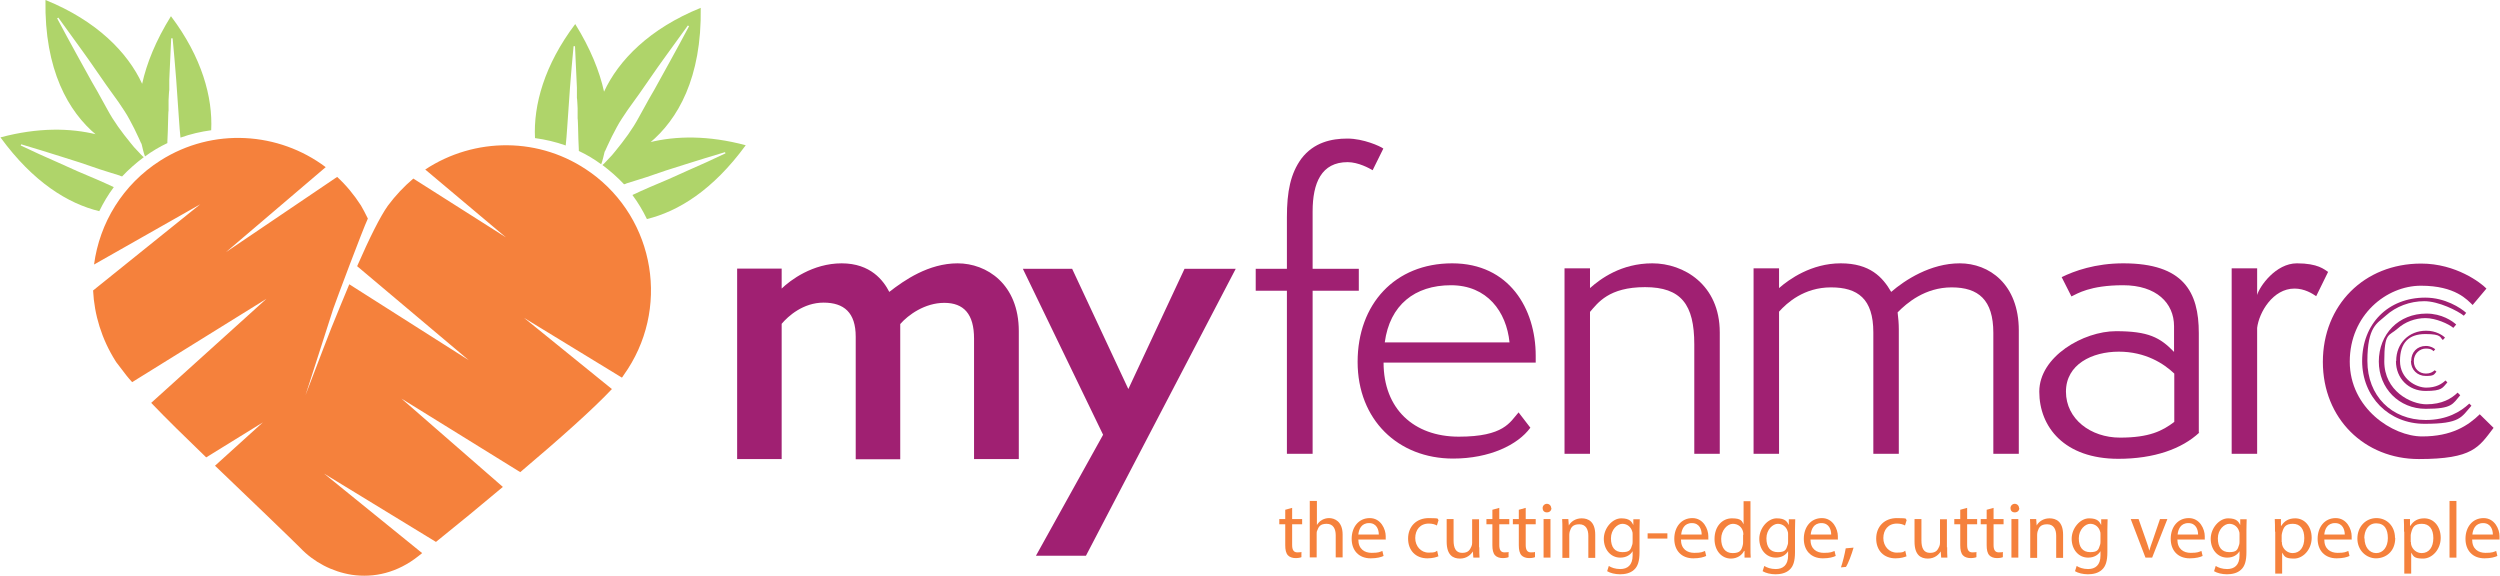 <?xml version="1.0" encoding="UTF-8"?>
<svg id="Guides" xmlns="http://www.w3.org/2000/svg" width="1050" height="241.9" version="1.1" viewBox="0 0 1050 241.9">
  <!-- Generator: Adobe Illustrator 29.1.0, SVG Export Plug-In . SVG Version: 2.1.0 Build 142)  -->
  <defs>
    <style>
      .st0 {
        fill: #afd46a;
      }

      .st1 {
        fill: #a02072;
      }

      .st2 {
        fill: #f5813c;
      }
    </style>
  </defs>
  <g>
    <path class="st1" d="M540.5,190.6v-68.5h-13.1v-9.2h13.1v-21.7c0-10.7,1.5-18.3,6.1-24.6,5.2-6.8,12.6-8.4,19.3-8.4s13.8,3.2,15.1,4.2l-4.5,9.1c-1.3-.8-6-3.4-10.5-3.4-11,0-14.7,8.7-14.7,20.7v24.1h19.4v9.2h-19.4v68.5h-10.7Z"/>
    <path class="st1" d="M642.7,179.7c-5.2,7.1-17,12.9-32.4,12.9-23.1,0-40.1-16.3-40.1-40.6s15.7-41.4,39.7-41.4,35.1,19.1,35.1,38.8v2.9h-63.9c0,19.3,12.6,31.1,31.6,31.1s21.5-6.1,25.1-10.2l5,6.5h0ZM634,143.8c-1.3-12.9-9.4-24-24.6-24s-25.7,8.3-27.8,24h52.5Z"/>
    <path class="st1" d="M711.6,190.6v-46c0-16.7-5.5-24-20.7-24s-19.8,6.6-23.1,10.4v59.6h-10.7v-77.9h10.7v8.3c4.4-3.9,13.1-10.4,26.2-10.4s28.3,8.9,28.3,29v51h-10.7,0Z"/>
    <path class="st1" d="M837.2,190.6v-50.8c0-13.9-6.3-19.1-17.5-19.1s-18.9,6.6-22.7,10.5c.3,2.4.5,4.7.5,7.1v52.3h-10.7v-51c0-14.1-6.5-18.9-17.8-18.9s-18.5,6.5-21.8,10.2v59.7h-10.7v-77.9h10.7v8.3c4.2-3.7,13.6-10.4,25.9-10.4s17.6,5.8,21.2,12c5.8-5,16.5-12,28.8-12s24.8,8.7,24.8,28.2v51.8h-10.7,0Z"/>
    <path class="st1" d="M923.7,181.7c-7.3,6.8-18.9,11-34,11-22.7,0-33.2-13.4-33.2-28.2s18.6-25.4,32.2-25.4,18.5,2.6,24.4,8.7v-10.8c0-9.7-7.4-17.2-21.4-17.2s-19.3,3.6-21.7,4.7l-4.1-8.1c5.3-2.6,14.1-5.8,25.9-5.8,25.3,0,31.7,12,31.7,29.3v41.8h0ZM913.2,156.9c-4.4-4.2-12.1-9.2-23.3-9.2s-22.2,5.3-22.2,16.8,10.4,19.3,22.7,19.3,17.8-2.8,22.8-6.6v-20.2Z"/>
    <path class="st1" d="M937.3,190.6v-77.9h10.7v11.2c1-3.6,7.8-13.3,16.7-13.3s11.5,2.6,13.1,3.6l-5,10.2c-1.6-1.1-4.9-3.2-9.1-3.2-9.1,0-14.9,10-15.7,16.5v52.9h-10.7Z"/>
    <g>
      <path class="st1" d="M1012.6,151.7c0,3.6,2.7,6.2,6.2,6.2s3.4-.5,4.5-1.8l-.7-.6c-.9.8-2,1.4-3.7,1.4-2.7,0-5.1-1.9-5.1-5.2s2.6-5.3,5-5.3,2.8.7,3.3,1.1l.7-.8c-.6-.5-1.9-1.4-3.9-1.4-3.7,0-6.2,2.6-6.2,6.3h0Z"/>
      <path class="st1" d="M1006.3,151.7c0,7.2,5.3,12.5,12.4,12.5s7.1-1.3,9.2-3.6l-.8-.8c-1.6,1.5-4,3-8.1,3s-11-3.5-11-11.2,3.7-11.3,10.7-11.3,6,1.5,7.3,2.5l.9-1c-1-1-3.8-2.9-7.9-2.9-7.3,0-12.6,5.3-12.6,12.7h0Z"/>
      <path class="st1" d="M1041.6,173.9c-5,4.9-11.9,9.4-24.3,9.4s-30.4-11.8-30.4-31.4,15.4-31.9,29.9-31.9,19.5,6,21.7,8.1l5.8-6.9c-2.3-2.4-12.8-10.5-27.4-10.5-24,0-41.3,17.5-41.3,41.3s17.5,40.8,40.3,40.8,25.2-5,31.4-13.1l-5.8-5.7h0Z"/>
      <path class="st1" d="M992.1,151.6c0,15.1,11.2,26.4,26.2,26.4s15.4-2.7,19.7-7.6l-.9-.9c-3.6,3.4-9.4,6.9-18.3,6.9-14.4,0-24.5-10.2-24.5-24.8s4.2-15.8,7.7-19c4.3-3.9,10.2-6.1,16.2-6.1s14,4,16.6,6.1l1-1.2c-2.3-2.1-8.9-6.4-17.2-6.4-15.6,0-26.5,11-26.5,26.7h0Z"/>
      <path class="st1" d="M999.1,151.8c0,11.3,8.5,19.9,19.7,19.9s11.3-2,14.5-5.7l-1.1-1.1c-2.6,2.5-6.5,4.9-13.1,4.9s-17.7-5.6-17.7-18,1.9-10.5,5.6-13.8c3.1-2.8,7.4-4.4,11.7-4.4s9.7,2.4,11.7,4.1l1.2-1.4c-1.6-1.5-6.1-4.6-12.5-4.6-11.6,0-20,8.5-20,20.2h0Z"/>
    </g>
  </g>
  <g>
    <path class="st1" d="M409.1,192.9v-50.7c0-10.3-4.3-15-12.5-15s-15.2,5.1-18.5,8.9v56.8h-18.7v-51.5c0-10.1-4.9-14.3-13.5-14.3s-14.9,5.7-17.6,8.9v56.8h-18.7v-80h18.7v8.4c3.6-3.5,13-10.6,25.2-10.6s17.6,7.3,20,12c6.3-4.9,16.5-12,28.7-12s25.7,8.7,25.7,28.5v53.7h-18.7Z"/>
    <path class="st1" d="M435.1,233.4l28.2-50.8-33.7-69.7h20.7l23.6,50.5,23.6-50.5h21.5l-62.9,120.5h-21.1Z"/>
  </g>
  <g>
    <path class="st2" d="M248.1,72.5c-21.2-15.3-48.9-14.9-69.5-1.3l33.9,28.5-38.9-24.7c-3.9,3.3-7.5,7.1-10.7,11.4-3.2,4.5-7.7,13.5-12.9,25.4l46.9,39.5-50.2-31.9c-2.4,5.7-4.9,11.9-7.6,18.5,0,0-5.3,13.6-10.8,28.1,5.8-18.1,11.7-36.4,11.7-36.4,1.1-3.2,12.3-33.1,14.5-37.8-1.1-2.2-2-4-2.9-5.5-2.9-4.5-6.2-8.5-10-12l-46.7,31.6,41.9-35.7c-19.7-14.8-47.3-16.8-69.4-2.8-15.9,10.1-25.6,26.3-27.9,43.7l44.6-25.3-45,36.2c.5,10.2,3.6,20.4,9.4,29.6.2.3.4.7.7,1l3.9,5.1c.7.9,1.5,1.8,2.4,2.8l56.4-35-48.4,43.7c6.4,6.7,14.3,14.4,23.1,22.9l23.8-14.7-20.1,18.2c10.7,10.2,34.4,33,35.8,34.5,5.7,6,13.4,10,21.6,11.3,9.3,1.4,19.2-.8,28.1-7.9.5-.4,1-.8,1.5-1.2l-41.2-33.4,47,28.7c9.7-7.8,19.2-15.6,28.1-23.1l-42.6-37.1,49.9,30.9c16.8-14.2,30.7-26.6,38.5-34.9l-36.9-29.9,41.1,25.1c.3-.3.5-.7.7-1,19.7-27.4,13.5-65.5-13.9-85.2Z"/>
    <path class="st0" d="M272.9,60c11.7-9.7,21.9-27.3,21.4-56.7-21.5,8.7-34.5,22-40.6,35.2-1.9-8.6-5.7-18.1-12.1-28.4-13,17.2-17.6,34.1-16.9,47.9,4.4.6,8.7,1.6,12.9,3.1.2-2.4.5-4.8.6-7.2l.3-4.3.3-4.3.3-4.3.3-4.3c.5-5.8.9-11.6,1.5-17.3h.6c.3,5.8.5,11.6.8,17.4v4.3c.1,0,.3,4.3.3,4.3v4.3c.1,0,.2,4.3.2,4.3,0,2.9.2,5.8.3,8.7,0,.2,0,.5,0,.7,3.2,1.5,6.4,3.4,9.4,5.6,0,0,0,0,0,0,.6-1.6,1-3.4,1.4-5.1,0-.2.2-.4.3-.6.3-.7.6-1.3.9-2,1.2-2.7,2.5-5.2,3.9-7.8.7-1.3,1.4-2.5,2.2-3.7.8-1.2,1.6-2.4,2.4-3.6,1.7-2.4,3.4-4.7,5.1-7.1l2.5-3.6,2.5-3.6,2.5-3.6,2.5-3.5c3.4-4.7,6.8-9.4,10.2-14.1l.5.3c-2.7,5.1-5.5,10.2-8.3,15.3l-2.1,3.8-2.1,3.8-2.1,3.8-2.2,3.8c-1.4,2.5-2.8,5.1-4.2,7.6-.7,1.3-1.4,2.5-2.2,3.8-.8,1.2-1.6,2.4-2.4,3.6-1.7,2.4-3.5,4.7-5.3,6.9-.5.6-.9,1.1-1.4,1.7-.5.5-1,1.1-1.5,1.6-.5.5-1,1.1-1.5,1.6-.2.2-.5.5-.7.7-.1,0-.3.2-.4.3,3.3,2.5,6.4,5.2,9.1,8.1.4-.1.8-.2,1.1-.4,2.8-.9,5.6-1.7,8.3-2.6l4.1-1.4,4.1-1.4,4.1-1.3,4.1-1.3c5.5-1.7,11.1-3.5,16.6-5.1l.2.5c-5.2,2.5-10.5,4.9-15.8,7.2l-4,1.8-4,1.8-4,1.7-4,1.7c-2.4,1-4.9,2.2-7.3,3.3,2.4,3.2,4.4,6.6,6.1,10.1,13.1-3.2,27.7-12.1,41.5-31-15.7-4.2-29.3-4-40.5-1.2Z"/>
    <path class="st0" d="M40.5,56.7C28.8,47,18.6,29.4,19.1,0c21.5,8.7,34.5,22,40.6,35.2,1.9-8.6,5.7-18.1,12.1-28.4,13,17.2,17.6,34.1,16.9,47.9-4.4.6-8.7,1.6-12.9,3.1-.2-2.4-.5-4.8-.6-7.2l-.3-4.3-.3-4.3-.3-4.3-.3-4.3c-.5-5.8-.9-11.6-1.5-17.3h-.6c-.3,5.8-.5,11.6-.8,17.4v4.3c-.1,0-.3,4.3-.3,4.3v4.3c-.1,0-.2,4.3-.2,4.3,0,2.9-.2,5.8-.3,8.7,0,.2,0,.5,0,.7-3.2,1.5-6.4,3.4-9.4,5.6,0,0,0,0,0,0-.6-1.6-1-3.4-1.4-5.1,0-.2-.2-.4-.3-.6-.3-.7-.6-1.3-.9-2-1.2-2.7-2.5-5.2-3.9-7.8-.7-1.3-1.4-2.5-2.2-3.7-.8-1.2-1.6-2.4-2.4-3.6-1.7-2.4-3.4-4.7-5.1-7.1l-2.5-3.6-2.5-3.6-2.5-3.6-2.5-3.5c-3.4-4.7-6.8-9.4-10.2-14.1l-.5.3c2.7,5.1,5.5,10.2,8.3,15.3l2.1,3.8,2.1,3.8,2.1,3.8,2.2,3.8c1.4,2.5,2.8,5.1,4.2,7.6.7,1.3,1.4,2.5,2.2,3.8.8,1.2,1.6,2.4,2.4,3.6,1.7,2.4,3.5,4.7,5.3,6.9.5.6.9,1.1,1.4,1.7.5.5,1,1.1,1.5,1.6.5.5,1,1.1,1.5,1.6.2.2.5.5.7.7.1,0,.3.2.4.3-3.3,2.5-6.4,5.2-9.1,8.1-.4-.1-.8-.2-1.1-.4-2.8-.9-5.6-1.7-8.3-2.6l-4.1-1.4-4.1-1.4-4.1-1.3-4.1-1.3c-5.5-1.7-11.1-3.5-16.6-5.1l-.2.5c5.2,2.5,10.5,4.9,15.8,7.2l4,1.8,4,1.8,4,1.7,4,1.7c2.4,1,4.9,2.2,7.3,3.3-2.4,3.2-4.4,6.6-6.1,10.1-13.1-3.2-27.7-12.1-41.5-31,15.7-4.2,29.3-4,40.5-1.2Z"/>
  </g>
  <g>
    <path class="st2" d="M542.7,213.3v4.7h4.2v2.2h-4.2v8.7c0,2,.6,3.1,2.2,3.1s1.3-.1,1.7-.2v2.2c-.4.2-1.3.4-2.5.4s-2.5-.4-3.2-1.2c-.8-.9-1.1-2.3-1.1-4.2v-8.8h-2.5v-2.2h2.5v-3.9l2.9-.8Z"/>
    <path class="st2" d="M550.2,210.4h2.9v10.1h0c.5-.8,1.2-1.6,2.1-2.1.9-.5,1.9-.8,3-.8,2.2,0,5.7,1.3,5.7,6.9v9.6h-2.9v-9.3c0-2.6-1-4.8-3.8-4.8s-3.4,1.3-4,2.9c-.2.4-.2.8-.2,1.4v9.8h-2.9v-23.8Z"/>
    <path class="st2" d="M570.5,226.6c0,4,2.6,5.6,5.6,5.6s3.4-.4,4.5-.8l.5,2.1c-1,.5-2.8,1-5.4,1-5,0-8-3.3-8-8.2s2.9-8.7,7.6-8.7,6.7,4.7,6.7,7.6,0,1.1-.1,1.4h-11.4ZM579.1,224.5c0-1.9-.8-4.8-4.1-4.8s-4.3,2.7-4.5,4.8h8.6Z"/>
    <path class="st2" d="M604.2,233.6c-.8.4-2.5.9-4.7.9-4.9,0-8.1-3.3-8.1-8.3s3.4-8.6,8.7-8.6,3.3.4,4.1.8l-.7,2.3c-.7-.4-1.8-.8-3.4-.8-3.7,0-5.7,2.7-5.7,6.1s2.4,6.1,5.6,6.1,2.8-.4,3.6-.8l.5,2.2Z"/>
    <path class="st2" d="M621.3,229.8c0,1.7,0,3.1.1,4.4h-2.6l-.2-2.6h0c-.8,1.3-2.5,3-5.4,3s-5.6-1.4-5.6-7.1v-9.5h2.9v9c0,3.1.9,5.2,3.6,5.2s3.3-1.4,3.9-2.7c.2-.4.3-1,.3-1.5v-9.9h2.9v11.8Z"/>
    <path class="st2" d="M629.7,213.3v4.7h4.2v2.2h-4.2v8.7c0,2,.6,3.1,2.2,3.1s1.3-.1,1.7-.2v2.2c-.4.2-1.3.4-2.5.4s-2.5-.4-3.2-1.2c-.8-.9-1.1-2.3-1.1-4.2v-8.8h-2.5v-2.2h2.5v-3.9l2.9-.8Z"/>
    <path class="st2" d="M640.8,213.3v4.7h4.2v2.2h-4.2v8.7c0,2,.6,3.1,2.2,3.1s1.3-.1,1.7-.2v2.2c-.4.2-1.3.4-2.5.4s-2.5-.4-3.2-1.2c-.8-.9-1.1-2.3-1.1-4.2v-8.8h-2.5v-2.2h2.5v-3.9l2.9-.8Z"/>
    <path class="st2" d="M651.6,213.4c0,1-.7,1.8-1.9,1.8s-1.8-.8-1.8-1.8.8-1.8,1.8-1.8,1.8.8,1.8,1.8ZM648.3,234.2v-16.2h2.9v16.2h-2.9Z"/>
    <path class="st2" d="M656.2,222.4c0-1.7,0-3-.1-4.4h2.6l.2,2.7h0c.8-1.5,2.7-3,5.4-3s5.7,1.3,5.7,6.9v9.7h-2.9v-9.3c0-2.6-1-4.8-3.8-4.8s-3.5,1.4-4,3c-.1.4-.2.9-.2,1.4v9.7h-2.9v-11.8Z"/>
    <path class="st2" d="M688.7,218c0,1.2-.1,2.5-.1,4.5v9.4c0,3.7-.7,6-2.3,7.4-1.6,1.5-3.9,1.9-5.9,1.9s-4.1-.5-5.4-1.3l.7-2.2c1.1.7,2.7,1.3,4.8,1.3,3,0,5.2-1.6,5.2-5.7v-1.8h0c-.9,1.5-2.6,2.7-5.2,2.7-4,0-6.9-3.4-6.9-7.9s3.6-8.6,7.3-8.6,4.4,1.5,5.1,2.8h0v-2.4h2.7ZM685.7,224.4c0-.5,0-.9-.2-1.3-.5-1.7-2-3.1-4.1-3.1s-4.8,2.4-4.8,6.1,1.6,5.8,4.8,5.8,3.5-1.1,4.1-3c.2-.5.2-1.1.2-1.6v-2.9Z"/>
    <path class="st2" d="M700.3,224v2.2h-8.3v-2.2h8.3Z"/>
    <path class="st2" d="M706,226.6c0,4,2.6,5.6,5.6,5.6s3.4-.4,4.5-.8l.5,2.1c-1,.5-2.8,1-5.4,1-5,0-8-3.3-8-8.2s2.9-8.7,7.6-8.7,6.7,4.7,6.7,7.6,0,1.1-.1,1.4h-11.4ZM714.7,224.5c0-1.9-.8-4.8-4.1-4.8s-4.3,2.7-4.5,4.8h8.6Z"/>
    <path class="st2" d="M735.2,210.4v19.6c0,1.4,0,3.1.1,4.2h-2.6v-2.8h-.2c-.9,1.8-2.9,3.2-5.5,3.2-3.9,0-6.9-3.3-6.9-8.2,0-5.4,3.3-8.7,7.3-8.7s4.2,1.2,4.9,2.5h0v-9.7h2.9ZM732.2,224.6c0-.4,0-.9-.1-1.2-.4-1.9-2-3.4-4.3-3.4s-4.9,2.7-4.9,6.3,1.6,6,4.8,6,3.8-1.3,4.3-3.5c.1-.4.1-.8.1-1.3v-2.8Z"/>
    <path class="st2" d="M754,218c0,1.2-.1,2.5-.1,4.5v9.4c0,3.7-.7,6-2.3,7.4-1.6,1.5-3.9,1.9-5.9,1.9s-4.1-.5-5.4-1.3l.7-2.2c1.1.7,2.7,1.3,4.8,1.3,3,0,5.2-1.6,5.2-5.7v-1.8h0c-.9,1.5-2.6,2.7-5.2,2.7-4,0-6.9-3.4-6.9-7.9s3.6-8.6,7.3-8.6,4.4,1.5,5.1,2.8h0v-2.4h2.7ZM751,224.4c0-.5,0-.9-.2-1.3-.5-1.7-2-3.1-4.1-3.1s-4.8,2.4-4.8,6.1,1.6,5.8,4.8,5.8,3.5-1.1,4.1-3c.2-.5.2-1.1.2-1.6v-2.9Z"/>
    <path class="st2" d="M760.4,226.6c0,4,2.6,5.6,5.6,5.6s3.4-.4,4.5-.8l.5,2.1c-1,.5-2.8,1-5.4,1-5,0-8-3.3-8-8.2s2.9-8.7,7.6-8.7,6.7,4.7,6.7,7.6,0,1.1-.1,1.4h-11.4ZM769.1,224.5c0-1.9-.8-4.8-4.1-4.8s-4.3,2.7-4.5,4.8h8.6Z"/>
    <path class="st2" d="M773.2,238.3c.7-2,1.6-5.6,2-8l3.3-.3c-.8,2.8-2.2,6.6-3.2,8.1l-2.1.2Z"/>
    <path class="st2" d="M800.8,233.6c-.8.4-2.5.9-4.7.9-4.9,0-8.1-3.3-8.1-8.3s3.4-8.6,8.7-8.6,3.3.4,4.1.8l-.7,2.3c-.7-.4-1.8-.8-3.4-.8-3.7,0-5.7,2.7-5.7,6.1s2.4,6.1,5.6,6.1,2.8-.4,3.6-.8l.5,2.2Z"/>
    <path class="st2" d="M817.8,229.8c0,1.7,0,3.1.1,4.4h-2.6l-.2-2.6h0c-.8,1.3-2.5,3-5.4,3s-5.6-1.4-5.6-7.1v-9.5h2.9v9c0,3.1.9,5.2,3.6,5.2s3.3-1.4,3.9-2.7c.2-.4.3-1,.3-1.5v-9.9h2.9v11.8Z"/>
    <path class="st2" d="M826.2,213.3v4.7h4.2v2.2h-4.2v8.7c0,2,.6,3.1,2.2,3.1s1.3-.1,1.7-.2v2.2c-.4.2-1.3.4-2.5.4s-2.5-.4-3.2-1.2c-.8-.9-1.1-2.3-1.1-4.2v-8.8h-2.5v-2.2h2.5v-3.9l2.9-.8Z"/>
    <path class="st2" d="M837.3,213.3v4.7h4.2v2.2h-4.2v8.7c0,2,.6,3.1,2.2,3.1s1.3-.1,1.7-.2v2.2c-.4.2-1.3.4-2.5.4s-2.5-.4-3.2-1.2c-.8-.9-1.1-2.3-1.1-4.2v-8.8h-2.5v-2.2h2.5v-3.9l2.9-.8Z"/>
    <path class="st2" d="M848.1,213.4c0,1-.7,1.8-1.9,1.8s-1.8-.8-1.8-1.8.8-1.8,1.8-1.8,1.8.8,1.8,1.8ZM844.8,234.2v-16.2h2.9v16.2h-2.9Z"/>
    <path class="st2" d="M852.7,222.4c0-1.7,0-3-.1-4.4h2.6l.2,2.7h0c.8-1.5,2.7-3,5.4-3s5.7,1.3,5.7,6.9v9.7h-2.9v-9.3c0-2.6-1-4.8-3.8-4.8s-3.5,1.4-4,3c-.1.4-.2.9-.2,1.4v9.7h-2.9v-11.8Z"/>
    <path class="st2" d="M885.2,218c0,1.2-.1,2.5-.1,4.5v9.4c0,3.7-.7,6-2.3,7.4-1.6,1.5-3.9,1.9-5.9,1.9s-4.1-.5-5.4-1.3l.7-2.2c1.1.7,2.7,1.3,4.8,1.3,3,0,5.2-1.6,5.2-5.7v-1.8h0c-.9,1.5-2.6,2.7-5.2,2.7-4,0-6.9-3.4-6.9-7.9s3.6-8.6,7.3-8.6,4.4,1.5,5.1,2.8h0v-2.4h2.7ZM882.2,224.4c0-.5,0-.9-.2-1.3-.5-1.7-2-3.1-4.1-3.1s-4.8,2.4-4.8,6.1,1.6,5.8,4.8,5.8,3.5-1.1,4.1-3c.2-.5.2-1.1.2-1.6v-2.9Z"/>
    <path class="st2" d="M898.2,218l3.2,9.1c.5,1.5,1,2.8,1.3,4.2h0c.4-1.3.8-2.7,1.4-4.2l3.1-9.1h3.1l-6.4,16.2h-2.8l-6.2-16.2h3.1Z"/>
    <path class="st2" d="M914.5,226.6c0,4,2.6,5.6,5.6,5.6s3.4-.4,4.5-.8l.5,2.1c-1,.5-2.8,1-5.4,1-5,0-8-3.3-8-8.2s2.9-8.7,7.6-8.7,6.7,4.7,6.7,7.6,0,1.1-.1,1.4h-11.4ZM923.2,224.5c0-1.9-.8-4.8-4.1-4.8s-4.3,2.7-4.5,4.8h8.6Z"/>
    <path class="st2" d="M943.6,218c0,1.2-.1,2.5-.1,4.5v9.4c0,3.7-.7,6-2.3,7.4-1.6,1.5-3.9,1.9-5.9,1.9s-4.1-.5-5.4-1.3l.7-2.2c1.1.7,2.7,1.3,4.8,1.3,3,0,5.2-1.6,5.2-5.7v-1.8h0c-.9,1.5-2.6,2.7-5.2,2.7-4,0-6.9-3.4-6.9-7.9s3.6-8.6,7.3-8.6,4.4,1.5,5.1,2.8h0v-2.4h2.7ZM940.6,224.4c0-.5,0-.9-.2-1.3-.5-1.7-2-3.1-4.1-3.1s-4.8,2.4-4.8,6.1,1.6,5.8,4.8,5.8,3.5-1.1,4.1-3c.2-.5.2-1.1.2-1.6v-2.9Z"/>
    <path class="st2" d="M955.5,223.3c0-2.1,0-3.8-.1-5.3h2.6v2.8h.2c1.2-2,3.1-3.1,5.8-3.1,3.9,0,6.9,3.3,6.9,8.2s-3.6,8.7-7.4,8.7-4-.9-5-2.5h0v8.8h-2.9v-17.6ZM958.4,227.6c0,.4,0,.8.1,1.2.5,2,2.3,3.5,4.4,3.5,3.1,0,4.9-2.5,4.9-6.3s-1.7-6-4.8-6-3.9,1.4-4.5,3.7c-.1.4-.2.8-.2,1.2v2.8Z"/>
    <path class="st2" d="M976.2,226.6c0,4,2.6,5.6,5.6,5.6s3.4-.4,4.5-.8l.5,2.1c-1,.5-2.8,1-5.4,1-5,0-8-3.3-8-8.2s2.9-8.7,7.6-8.7,6.7,4.7,6.7,7.6,0,1.1-.1,1.4h-11.4ZM984.8,224.5c0-1.9-.8-4.8-4.1-4.8s-4.3,2.7-4.5,4.8h8.6Z"/>
    <path class="st2" d="M1006,225.9c0,6-4.2,8.6-8.1,8.6s-7.8-3.2-7.8-8.3,3.6-8.6,8-8.6,7.8,3.4,7.8,8.3ZM993.1,226.1c0,3.6,2,6.2,4.9,6.2s4.9-2.6,4.9-6.3-1.4-6.2-4.9-6.2-5,3.2-5,6.3Z"/>
    <path class="st2" d="M1009.7,223.3c0-2.1,0-3.8-.1-5.3h2.6v2.8h.2c1.2-2,3.1-3.1,5.8-3.1,3.9,0,6.9,3.3,6.9,8.2s-3.6,8.7-7.4,8.7-4-.9-5-2.5h0v8.8h-2.9v-17.6ZM1012.6,227.6c0,.4,0,.8.1,1.2.5,2,2.3,3.5,4.4,3.5,3.1,0,4.9-2.5,4.9-6.3s-1.7-6-4.8-6-3.9,1.4-4.5,3.7c-.1.4-.2.8-.2,1.2v2.8Z"/>
    <path class="st2" d="M1028.8,210.4h2.9v23.8h-2.9v-23.8Z"/>
    <path class="st2" d="M1038.3,226.6c0,4,2.6,5.6,5.6,5.6s3.4-.4,4.5-.8l.5,2.1c-1,.5-2.8,1-5.4,1-5,0-8-3.3-8-8.2s2.9-8.7,7.6-8.7,6.7,4.7,6.7,7.6,0,1.1-.1,1.4h-11.4ZM1047,224.5c0-1.9-.8-4.8-4.1-4.8s-4.3,2.7-4.5,4.8h8.6Z"/>
  </g>
</svg>